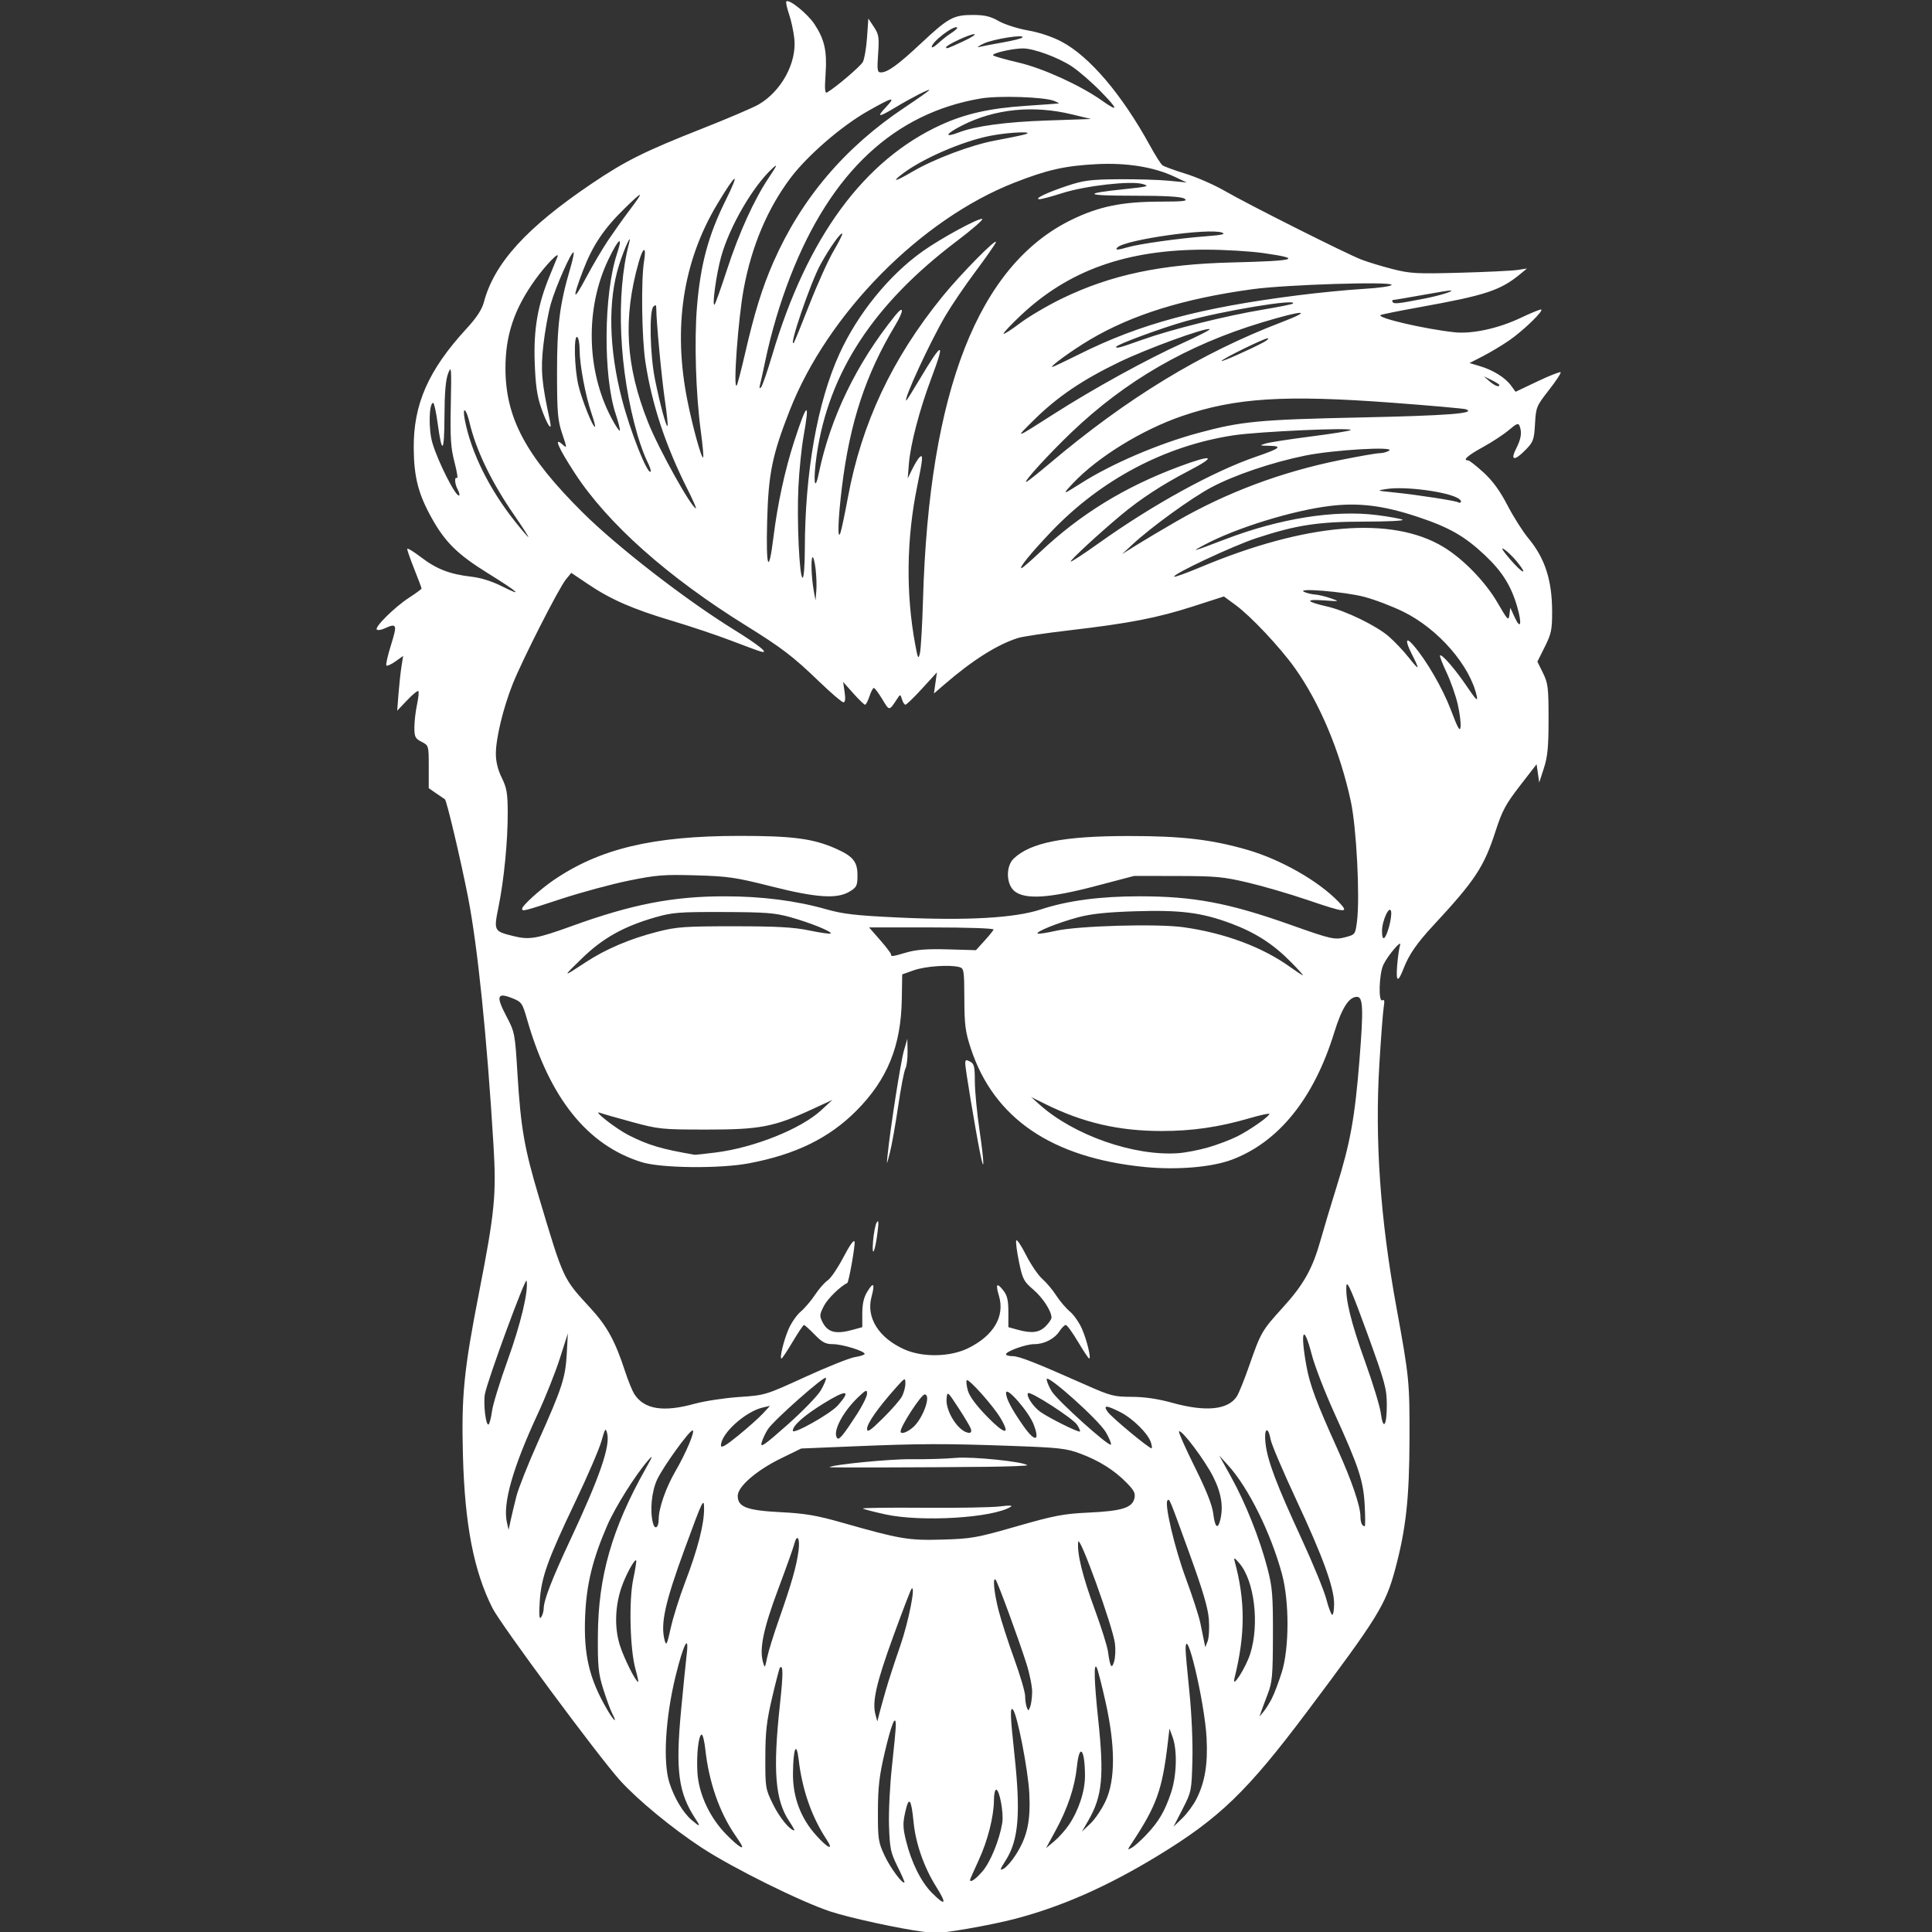 <?xml version="1.0" encoding="UTF-8" standalone="no"?>
<!-- Created with Inkscape (http://www.inkscape.org/) -->

<svg
   xmlns:dc="http://purl.org/dc/elements/1.1/"
   xmlns:cc="http://creativecommons.org/ns#"
   xmlns:rdf="http://www.w3.org/1999/02/22-rdf-syntax-ns#"
   xmlns:svg="http://www.w3.org/2000/svg"
   xmlns="http://www.w3.org/2000/svg"
   xmlns:sodipodi="http://sodipodi.sourceforge.net/DTD/sodipodi-0.dtd"
   xmlns:inkscape="http://www.inkscape.org/namespaces/inkscape"
   width="800"
   height="800"
   viewBox="0 0 211.667 211.667"
   version="1.1"
   id="svg8"
   inkscape:version="0.92.4 (5da689c313, 2019-01-14)"
   sodipodi:docname="logo5.svg">
  <rect x="0" y="0" width="211.667" height="211.667" fill="#333333" stroke="none"/>
  <defs
     id="defs2" />
  <sodipodi:namedview
     id="base"
     pagecolor="#ffffff"
     bordercolor="#666666"
     borderopacity="1.0"
     inkscape:pageopacity="0.0"
     inkscape:pageshadow="2"
     inkscape:zoom="0.7"
     inkscape:cx="835.23268"
     inkscape:cy="487.06998"
     inkscape:document-units="mm"
     inkscape:current-layer="layer1"
     showgrid="false"
     units="px"
     inkscape:window-width="1920"
     inkscape:window-height="1017"
     inkscape:window-x="-8"
     inkscape:window-y="-8"
     inkscape:window-maximized="1" />
  <g
     inkscape:label="Layer 1"
     inkscape:groupmode="layer"
     id="layer1"
     transform="translate(0,-85.333)">
    <path
       style="fill:#000000;stroke-width:0.265"
       d=""
       id="path21"
       inkscape:connector-curvature="0" />
    <path
       style="fill:#ffffff;stroke-width:0.262"
       d="m 101.16,296.973 c -2.545,-0.321 -8.077,-1.524 -10.164,-2.212 -3.254,-1.071 -10.702,-4.762 -14.108,-6.991 -3.219,-2.107 -7.027,-5.241 -8.942,-7.361 -2.381,-2.635 -13.086,-17.094 -13.997,-18.904 -2.05,-4.073 -3.029,-9.148 -3.231,-16.739 -0.174,-6.543 0.098,-9.289 1.763,-17.809 1.731,-8.859 1.914,-10.742 1.58,-16.247 -0.715,-11.784 -1.733,-21.702 -2.777,-27.05 -0.794,-4.069 -2.346,-10.637 -2.541,-10.758 -0.035,-0.022 -0.448,-0.304 -0.917,-0.628 l -0.853,-0.589 v -2.337 c 0,-2.331 -0.002,-2.338 -0.787,-2.744 -0.695,-0.359 -0.787,-0.543 -0.787,-1.568 0,-0.639 0.13,-1.766 0.288,-2.504 0.158,-0.739 0.224,-1.407 0.147,-1.484 -0.078,-0.078 -0.631,0.373 -1.229,1.002 l -1.088,1.143 0.142,-1.837 c 0.078,-1.01 0.225,-2.36 0.326,-2.999 l 0.184,-1.162 -0.843,0.6 c -0.464,0.33 -0.911,0.533 -0.994,0.45 -0.083,-0.083 0.146,-1.099 0.509,-2.259 0.705,-2.252 0.639,-2.418 -0.71,-1.803 -0.368,0.168 -0.75,0.224 -0.849,0.126 -0.268,-0.268 1.955,-2.466 3.527,-3.488 0.758,-0.492 1.378,-0.948 1.378,-1.011 0,-0.064 -0.354,-1.008 -0.787,-2.098 -0.433,-1.09 -0.787,-2.097 -0.787,-2.237 0,-0.14 0.679,0.266 1.509,0.902 1.698,1.303 3.166,1.87 5.53,2.138 1.008,0.114 2.259,0.506 3.324,1.042 2.476,1.246 1.867,0.682 -1.564,-1.447 -3.267,-2.027 -4.631,-3.367 -6.098,-5.99 -1.477,-2.641 -1.96,-4.504 -1.986,-7.66 -0.041,-4.851 1.603,-8.578 5.792,-13.134 1.1,-1.196 1.676,-2.075 1.892,-2.886 1.14,-4.281 4.664,-8.159 11.791,-12.975 3.702,-2.502 5.798,-3.547 12.1,-6.033 2.808,-1.108 5.597,-2.299 6.198,-2.646 2.497,-1.445 4.198,-4.562 3.927,-7.196 -0.082,-0.794 -0.343,-2.011 -0.58,-2.704 -0.238,-0.693 -0.37,-1.322 -0.295,-1.397 0.293,-0.293 2.319,1.342 3.072,2.479 1.115,1.683 1.399,2.962 1.224,5.501 -0.114,1.653 -0.075,2.129 0.166,1.99 0.945,-0.548 3.65,-2.852 3.916,-3.336 0.171,-0.31 0.377,-1.509 0.458,-2.663 l 0.147,-2.099 0.606,0.918 c 0.542,0.821 0.591,1.133 0.464,2.952 -0.125,1.803 -0.09,2.034 0.309,2.033 0.738,-0.002 1.886,-0.837 4.428,-3.219 2.948,-2.763 3.529,-3.079 5.653,-3.075 1.286,0.002 1.912,0.151 2.822,0.671 0.643,0.367 2.082,0.827 3.198,1.022 1.242,0.217 2.672,0.694 3.686,1.231 3.078,1.63 6.606,5.778 9.686,11.39 0.575,1.048 1.189,2.016 1.363,2.151 0.174,0.135 1.321,0.555 2.547,0.933 1.227,0.378 3.175,1.235 4.33,1.904 2.5,1.448 13.117,6.786 14.876,7.48 0.68,0.268 2.216,0.738 3.414,1.045 1.981,0.507 2.652,0.545 7.426,0.415 2.886,-0.078 5.72,-0.215 6.298,-0.303 l 1.05,-0.16 -0.656,0.544 c -2.24,1.858 -3.8,2.376 -11.115,3.694 -2.289,0.412 -4.215,0.804 -4.281,0.869 -0.323,0.323 4.796,1.512 8.069,1.874 1.95,0.216 4.832,-0.405 7.28,-1.568 1.066,-0.506 2.069,-0.921 2.229,-0.921 0.466,0 -1.92,2.323 -3.493,3.4 -0.794,0.544 -2.093,1.321 -2.886,1.727 l -1.443,0.739 1.13,0.335 c 1.455,0.431 2.783,1.258 3.416,2.126 l 0.501,0.688 2.397,-1.139 c 1.318,-0.627 2.459,-1.077 2.536,-1.001 0.076,0.076 -0.499,0.954 -1.279,1.95 -1.369,1.75 -1.421,1.876 -1.524,3.704 -0.098,1.731 -0.183,1.971 -1.003,2.817 -1.244,1.284 -1.747,1.23 -1.061,-0.115 0.545,-1.068 0.649,-1.758 0.372,-2.479 -0.13,-0.339 -0.339,-0.258 -1.168,0.452 -0.556,0.476 -1.842,1.321 -2.859,1.878 -1.671,0.916 -2.263,1.45 -1.608,1.45 0.133,0 0.889,0.592 1.681,1.316 1.013,0.926 1.793,1.996 2.631,3.608 0.655,1.261 1.678,2.875 2.272,3.588 1.827,2.19 2.613,4.606 2.618,8.043 0.003,1.997 -0.089,2.439 -0.806,3.873 l -0.809,1.619 0.612,1.243 c 0.556,1.129 0.612,1.592 0.612,5.048 0,3.056 -0.101,4.115 -0.511,5.379 l -0.511,1.574 -0.145,-1 -0.145,-1 -1.824,2.356 c -1.549,2 -1.95,2.745 -2.658,4.937 -1.282,3.966 -2.236,5.413 -6.857,10.392 -1.762,1.899 -2.649,3.182 -3.216,4.653 -0.631,1.638 -0.867,1.552 -0.722,-0.262 0.075,-0.938 0.216,-1.942 0.314,-2.23 0.261,-0.77 -1.329,1.079 -1.822,2.119 -0.48,1.012 -0.565,4.179 -0.104,3.894 0.21,-0.13 0.253,0.079 0.146,0.706 -0.084,0.49 -0.299,3.291 -0.478,6.226 -0.51,8.357 0.092,17.003 1.86,26.677 1.409,7.714 1.454,8.168 1.438,14.432 -0.018,6.522 -0.383,9.864 -1.562,14.268 -1.049,3.918 -1.898,5.292 -9.671,15.646 -6.554,8.73 -9.595,11.663 -16.366,15.783 -5.507,3.351 -10.479,5.547 -15.604,6.894 -2.68,0.704 -8.14,1.655 -8.941,1.557 -0.176,-0.022 -0.674,-0.084 -1.107,-0.139 z m 1.411,-4.928 c -1.343,-2.142 -2.251,-4.738 -2.482,-7.096 -0.252,-2.58 -0.509,-2.891 -0.908,-1.105 -0.282,1.26 -0.269,1.735 0.089,3.183 0.585,2.37 1.65,4.504 2.845,5.699 1.491,1.491 1.66,1.238 0.457,-0.681 z m -4.245,-2.233 c -0.749,-1.511 -0.844,-1.97 -0.927,-4.454 -0.051,-1.523 0.096,-4.468 0.326,-6.543 0.23,-2.075 0.418,-4.077 0.418,-4.448 0,-1.335 -0.486,-0.145 -1.215,2.973 -0.595,2.544 -0.738,3.779 -0.744,6.429 -0.008,3.055 0.042,3.388 0.728,4.855 0.634,1.355 1.968,3.156 2.181,2.943 0.038,-0.038 -0.306,-0.827 -0.766,-1.754 z m 9.319,0.533 c 0.87,-1.016 1.855,-3.43 2.16,-5.293 0.175,-1.067 -0.295,-3.645 -0.664,-3.645 -0.132,0 -0.243,0.502 -0.245,1.115 -0.007,1.814 -0.681,4.472 -1.683,6.64 -0.515,1.115 -0.937,2.07 -0.937,2.122 0,0.361 0.62,-0.065 1.369,-0.939 z m 3.645,-1.806 c 1.256,-1.977 1.631,-3.679 1.479,-6.72 -0.128,-2.574 -1.324,-8.69 -1.796,-9.19 -0.326,-0.345 -0.293,0.671 0.158,4.841 0.706,6.523 0.471,9.443 -0.935,11.661 -0.671,1.058 -0.701,1.178 -0.229,0.926 0.298,-0.16 0.894,-0.843 1.323,-1.518 z m 14.298,-2.192 c 1.365,-1.442 2.022,-2.558 2.708,-4.604 0.625,-1.864 0.702,-4.663 0.168,-6.109 l -0.339,-0.918 -0.185,1.574 c -0.605,5.151 -1.224,6.87 -3.953,10.995 -0.498,0.753 -0.498,0.758 0.012,0.479 0.283,-0.155 0.999,-0.792 1.59,-1.417 z m -44.399,1.029 c -0.104,-0.18 -0.398,-0.63 -0.653,-0.999 -1.713,-2.48 -2.872,-5.809 -3.259,-9.366 -0.098,-0.902 -0.278,-1.64 -0.399,-1.64 -0.339,0 -0.586,2.161 -0.472,4.132 0.137,2.362 1.348,4.965 3.176,6.823 1.271,1.292 2.037,1.792 1.608,1.05 z m 9.359,-0.525 c -1.626,-2.473 -2.659,-5.432 -3.045,-8.725 -0.247,-2.102 -0.601,-1.25 -0.626,1.506 -0.023,2.578 0.839,4.886 2.529,6.765 1.329,1.478 1.988,1.74 1.142,0.454 z m 26.544,-1.565 c 1.083,-1.59 1.781,-3.709 1.777,-5.399 -0.007,-2.956 -0.612,-3.645 -0.883,-1.005 -0.226,2.21 -1.012,4.572 -2.32,6.973 l -1.065,1.956 0.889,-0.74 c 0.489,-0.407 1.21,-1.21 1.602,-1.785 z m -30.641,-0.444 c -1.528,-2.309 -1.784,-5.54 -1.009,-12.703 0.371,-3.424 0.371,-4.479 -5.15e-4,-4.094 -0.058,0.06 -0.438,1.526 -0.845,3.258 -0.608,2.589 -0.741,3.756 -0.747,6.564 -0.008,3.34 0.011,3.455 0.857,5.173 0.709,1.441 1.848,2.826 2.324,2.826 0.055,0 -0.205,-0.461 -0.578,-1.024 z m 34.691,-2.22 c 1.063,-2.312 1.059,-5.986 -0.012,-10.795 -0.418,-1.876 -0.857,-3.588 -0.976,-3.805 -0.338,-0.615 -0.278,1.534 0.159,5.642 0.665,6.259 0.455,8.455 -1.06,11.09 l -0.715,1.243 0.932,-0.882 c 0.512,-0.485 1.265,-1.607 1.672,-2.493 z m -44.933,1.998 c -1.891,-2.866 -2.216,-5.302 -1.589,-11.923 0.25,-2.643 0.524,-5.366 0.608,-6.052 0.301,-2.461 -0.355,-1.191 -1.221,2.362 -1.113,4.567 -1.388,9.399 -0.665,11.65 0.542,1.685 1.504,3.289 2.455,4.093 0.91,0.769 0.989,0.745 0.412,-0.13 z m 54.857,-2.165 c 0.946,-1.857 1.277,-3.844 1.124,-6.732 -0.208,-3.93 -2.297,-12.723 -2.297,-9.67 0,0.359 0.188,2.455 0.417,4.658 0.24,2.306 0.38,5.464 0.328,7.448 -0.088,3.39 -0.105,3.474 -1.078,5.37 l -0.989,1.926 0.946,-0.909 c 0.521,-0.5 1.217,-1.44 1.548,-2.09 z m -63.985,-9.381 c -0.205,-0.397 -0.65,-1.607 -0.989,-2.69 -0.539,-1.722 -0.613,-2.46 -0.589,-5.904 0.044,-6.451 1.549,-11.697 5.231,-18.237 0.797,-1.415 0.843,-1.571 0.274,-0.918 -1.392,1.597 -3.617,5.139 -4.48,7.133 -1.608,3.712 -2.277,6.454 -2.421,9.924 -0.177,4.262 0.447,6.894 2.441,10.299 0.724,1.236 1.121,1.528 0.534,0.394 z m 30.003,-2.69 c 0.271,-0.938 0.965,-3.064 1.542,-4.723 0.91,-2.617 1.728,-6.731 1.246,-6.271 -0.091,0.087 -0.998,2.448 -2.017,5.248 -1.855,5.101 -2.321,7.153 -1.94,8.544 l 0.204,0.745 0.236,-0.918 c 0.13,-0.505 0.457,-1.686 0.728,-2.624 z m 42.25,1.046 c 0.263,-0.507 0.755,-1.806 1.095,-2.886 0.827,-2.636 0.838,-7.752 0.022,-10.764 -1.22,-4.503 -3.673,-9.457 -5.895,-11.903 l -0.979,-1.078 1.309,2.362 c 1.568,2.828 3.125,6.741 3.968,9.971 0.545,2.088 0.615,2.938 0.606,7.347 -0.01,4.422 -0.073,5.149 -0.563,6.429 -0.304,0.794 -0.634,1.679 -0.732,1.968 l -0.18,0.525 0.436,-0.525 c 0.24,-0.289 0.651,-0.94 0.913,-1.446 z m -26.253,-0.705 c 0.01,-0.606 -0.275,-2.023 -0.633,-3.149 -0.881,-2.769 -3.157,-8.96 -3.373,-9.176 -0.34,-0.34 -0.167,1.432 0.33,3.375 0.277,1.084 1.045,3.463 1.706,5.286 0.661,1.823 1.201,3.661 1.201,4.084 0,0.423 0.08,0.978 0.177,1.231 0.164,0.428 0.191,0.425 0.375,-0.044 0.109,-0.278 0.206,-1.001 0.217,-1.607 z m -43.454,-2.506 c -0.61,-2.153 -0.745,-7.548 -0.248,-9.888 0.228,-1.073 0.371,-1.994 0.317,-2.047 -0.175,-0.175 -1.143,1.606 -1.604,2.948 -0.716,2.086 -0.783,4.452 -0.181,6.354 0.455,1.437 1.744,4.011 2.008,4.011 0.053,0 -0.079,-0.62 -0.294,-1.378 z m 67.356,-1.733 c 1.014,-3.25 0.445,-7.963 -1.194,-9.878 -0.544,-0.636 -0.645,-0.681 -0.524,-0.237 1.181,4.356 1.176,8.021 -0.019,12.832 -0.322,1.296 1.254,-1.169 1.737,-2.717 z M 85.334,262.776 c 1.388,-3.953 1.933,-5.863 2.151,-7.544 0.186,-1.431 -0.167,-1.934 -0.481,-0.685 -0.096,0.381 -0.887,2.595 -1.758,4.92 -1.597,4.263 -2.064,6.498 -1.659,7.944 0.202,0.722 0.216,0.709 0.448,-0.436 0.131,-0.649 0.716,-2.539 1.299,-4.199 z m 36.819,2.624 c -0.23,-1.857 -3.917,-12.058 -4.025,-11.138 -0.147,1.251 0.46,3.726 1.821,7.427 0.709,1.928 1.357,3.994 1.44,4.592 0.239,1.713 0.403,1.979 0.673,1.087 0.131,-0.433 0.172,-1.319 0.091,-1.968 z m -47.102,-6.691 c 1.395,-3.654 2.103,-6.406 2.087,-8.111 -0.011,-1.251 -0.146,-0.97 -2.128,4.437 -2.16,5.892 -2.669,8.223 -2.19,10.016 0.173,0.646 0.259,0.469 0.664,-1.357 0.256,-1.155 0.961,-3.398 1.567,-4.986 z m 57.393,4.067 c -0.09,-1.263 -0.652,-3.169 -2.168,-7.347 -2.2,-6.063 -2.146,-5.934 -2.369,-5.711 -0.359,0.359 0.783,5.217 1.999,8.5 0.729,1.968 1.448,4.183 1.599,4.922 0.151,0.738 0.335,1.638 0.409,1.999 l 0.135,0.656 0.258,-0.656 c 0.142,-0.361 0.203,-1.424 0.137,-2.362 z m -72.879,-1.205 c 0.007,-0.919 0.912,-3.261 2.896,-7.491 3.246,-6.922 4.423,-10.329 4.054,-11.732 -0.163,-0.62 -0.231,-0.525 -0.625,0.879 -0.243,0.866 -1.514,3.818 -2.825,6.56 -3.087,6.459 -3.773,8.381 -3.933,11.021 -0.093,1.524 -0.051,1.991 0.151,1.706 0.153,-0.216 0.28,-0.641 0.283,-0.943 z m 86.598,-0.527 c 0,-1.776 -1.23,-5.155 -4.166,-11.441 -1.436,-3.074 -2.693,-6.032 -2.794,-6.573 -0.293,-1.575 -0.747,-1.2 -0.553,0.457 0.224,1.909 1.202,4.492 3.939,10.414 1.246,2.696 2.47,5.678 2.718,6.626 0.249,0.948 0.543,1.724 0.654,1.724 0.111,0 0.201,-0.543 0.201,-1.208 z m -34.769,-8.491 c 4.125,-1.183 5.122,-1.374 7.872,-1.503 3.618,-0.17 4.756,-0.518 5.01,-1.528 0.144,-0.572 -0.004,-0.877 -0.843,-1.737 -1.345,-1.379 -3.013,-2.428 -5.092,-3.202 -1.517,-0.565 -2.317,-0.654 -7.472,-0.838 -7.411,-0.265 -9.977,-0.259 -17.188,0.04 l -5.904,0.244 -2.23,1.091 c -2.677,1.31 -4.723,3.084 -4.723,4.095 0,1.223 0.992,1.6 4.711,1.79 2.668,0.136 3.939,0.352 6.704,1.139 6.405,1.823 7.285,1.971 11.021,1.863 3.171,-0.092 3.744,-0.194 8.135,-1.454 z m -14.394,-1.307 c -1.278,-0.279 -2.384,-0.568 -2.459,-0.642 -0.075,-0.075 2.919,-0.112 6.653,-0.082 3.734,0.029 7.497,-0.038 8.363,-0.15 0.998,-0.129 1.43,-0.114 1.181,0.041 -1.964,1.223 -9.778,1.697 -13.738,0.834 z m -6.122,-5.169 c 0.295,-0.281 6.649,-0.906 8.912,-0.876 1.619,0.021 3.83,-0.043 4.912,-0.144 1.786,-0.166 7.446,0.412 7.835,0.801 0.069,0.069 -1.932,0.148 -4.445,0.176 -6.342,0.071 -17.272,0.098 -17.214,0.043 z m -34.302,3.186 c 0.221,-0.866 1.282,-3.541 2.359,-5.945 2.646,-5.908 3.018,-7.046 3.158,-9.668 l 0.119,-2.23 -0.881,2.755 c -0.484,1.515 -1.566,4.231 -2.404,6.035 -2.752,5.924 -3.869,9.862 -3.387,11.934 l 0.184,0.793 0.226,-1.05 c 0.124,-0.577 0.406,-1.758 0.627,-2.624 z m 15.588,2.525 c 0,-1.218 0.792,-3.485 1.853,-5.305 1.146,-1.966 2.182,-4.436 1.86,-4.436 -0.356,0 -3.219,3.969 -3.88,5.379 -0.611,1.302 -0.815,3.447 -0.456,4.786 0.208,0.776 0.623,0.493 0.623,-0.424 z m 61.5,0.165 c 0.397,-1.483 0.16,-3.024 -0.743,-4.819 -0.924,-1.837 -3.486,-5.24 -3.748,-4.978 -0.079,0.079 0.694,1.829 1.719,3.888 1.277,2.568 1.915,4.177 2.031,5.122 0.178,1.454 0.478,1.772 0.742,0.787 z m 15.851,-1.706 c -0.145,-2.696 -0.63,-4.17 -3.337,-10.128 -1.039,-2.287 -2.145,-5.151 -2.459,-6.363 -0.903,-3.492 -1.298,-2.689 -0.594,1.207 0.38,2.1 1.088,3.998 3.399,9.112 1.572,3.478 2.525,6.272 2.525,7.403 0,0.662 0.178,1.066 0.469,1.066 0.066,0 0.064,-1.033 -0.004,-2.296 z m -65.936,-10.046 0.787,-0.849 -0.787,0.182 c -1.921,0.444 -4.588,2.858 -4.591,4.155 -7.84e-4,0.34 0.501,0.053 1.901,-1.089 1.046,-0.852 2.257,-1.932 2.69,-2.399 z m 6.348,-2.545 c 0.359,-0.612 0.612,-1.227 0.564,-1.367 -0.111,-0.319 -5.706,4.626 -6.356,5.618 -0.264,0.402 -0.575,1.065 -0.692,1.473 -0.178,0.621 0.28,0.306 2.81,-1.935 1.662,-1.472 3.316,-3.177 3.675,-3.789 z m 36.159,5.694 c -0.301,-0.947 -1.981,-2.614 -3.317,-3.291 -1.571,-0.796 -1.948,-0.81 -1.417,-0.051 0.437,0.623 4.676,4.134 4.827,3.997 0.049,-0.045 0.008,-0.339 -0.092,-0.655 z m -4.937,-1.116 c -0.788,-1.345 -6.475,-6.436 -6.475,-5.796 0,0.237 0.247,0.831 0.549,1.32 0.649,1.05 6.364,6.188 6.493,5.837 0.049,-0.133 -0.207,-0.745 -0.567,-1.36 z M 93.909,240.234 c 0.596,-0.924 1.084,-1.922 1.084,-2.216 0,-0.471 -0.114,-0.427 -0.953,0.369 -1.763,1.674 -2.9,3.918 -2.293,4.525 0.2,0.2 0.721,-0.445 2.161,-2.678 z m 19.337,1.159 c -0.53,-1.388 -3.007,-4.229 -3.023,-3.467 -0.013,0.617 0.605,1.796 1.918,3.661 1.251,1.777 1.82,1.677 1.105,-0.194 z m -21.445,-2.092 c 1.489,-1.696 0.977,-1.772 -1.533,-0.229 -2.169,1.334 -3.409,2.43 -3.409,3.012 0,0.464 4.136,-1.866 4.942,-2.783 z m 7.017,-0.981 c 0.206,-0.39 0.374,-1.026 0.374,-1.415 0,-0.68 -0.041,-0.659 -1.115,0.552 -1.912,2.156 -3.083,3.832 -3.083,4.411 0,0.451 0.326,0.236 1.725,-1.142 0.949,-0.934 1.894,-2.017 2.099,-2.407 z m 1.267,3.333 c 1.087,-1.008 1.959,-3.543 1.218,-3.543 -0.38,0 -2.637,3.47 -2.637,4.054 0,0.363 0.777,0.083 1.418,-0.512 z m 6.272,0.197 c -0.091,-0.253 -0.707,-1.286 -1.368,-2.296 -1.186,-1.811 -1.204,-1.825 -1.284,-1.003 -0.141,1.442 1.394,3.759 2.492,3.759 0.2,0 0.262,-0.179 0.161,-0.459 z m 3.238,-1.184 c -0.8,-1.339 -3.463,-4.32 -3.677,-4.115 -0.084,0.08 -0.031,0.584 0.117,1.12 0.177,0.641 0.902,1.623 2.12,2.872 1.964,2.013 2.601,2.067 1.44,0.123 z m 8.402,0.754 c -0.457,-0.698 -5.116,-3.702 -5.361,-3.457 -0.257,0.257 0.541,1.48 1.333,2.044 0.956,0.681 4.209,2.298 4.347,2.16 0.057,-0.057 -0.087,-0.393 -0.319,-0.747 z M 53.902,239.941 c 0.097,-0.731 0.868,-3.243 1.714,-5.582 1.436,-3.973 2.296,-7.58 2.078,-8.715 -0.096,-0.496 -4.26,10.822 -4.566,12.41 -0.196,1.016 0.1,3.523 0.395,3.341 0.112,-0.069 0.282,-0.723 0.379,-1.454 z m 98.033,-0.672 c 0,-1.796 -0.18,-2.453 -2.165,-7.922 -1.575,-4.339 -2.188,-5.758 -2.251,-5.208 -0.161,1.409 0.492,4.094 2.035,8.368 0.846,2.342 1.62,4.878 1.722,5.636 0.263,1.963 0.66,1.437 0.66,-0.874 z m -75.835,-0.14 c 1.082,-0.3 3.267,-0.633 4.855,-0.741 2.879,-0.195 2.897,-0.2 7.264,-2.199 2.408,-1.102 4.858,-2.081 5.445,-2.175 0.587,-0.094 1.068,-0.25 1.068,-0.348 0,-0.314 -2.462,-1.071 -3.477,-1.069 -0.805,9.9e-4 -1.17,-0.19 -2.003,-1.048 -0.56,-0.577 -1.086,-1.05 -1.169,-1.05 -0.083,0 -0.641,0.827 -1.241,1.837 -0.6,1.01 -1.15,1.837 -1.222,1.837 -0.239,0 0.229,-1.952 0.773,-3.221 0.295,-0.689 0.894,-1.553 1.331,-1.921 0.437,-0.368 1.146,-1.2 1.576,-1.849 0.43,-0.649 1.051,-1.357 1.381,-1.573 0.329,-0.216 1.105,-1.359 1.724,-2.541 0.706,-1.347 1.161,-1.977 1.221,-1.689 0.082,0.398 -0.634,4.443 -0.8,4.519 -0.758,0.35 -2.159,1.726 -2.563,2.517 -0.482,0.946 -0.494,1.101 -0.138,1.79 0.581,1.124 1.455,1.333 3.361,0.804 l 0.984,-0.273 9.9e-4,-1.497 c 7.8e-4,-1.045 0.163,-1.762 0.539,-2.379 0.697,-1.143 0.87,-0.934 0.469,0.564 -0.604,2.257 0.783,4.478 3.583,5.738 2.004,0.902 5.016,0.852 6.996,-0.117 2.806,-1.372 4.058,-3.499 3.385,-5.747 -0.392,-1.309 -0.238,-1.496 0.479,-0.584 0.432,0.549 0.555,1.073 0.555,2.363 v 1.658 l 0.984,0.273 c 1.562,0.434 2.392,0.335 3.095,-0.368 0.354,-0.354 0.644,-0.779 0.644,-0.944 0,-0.722 -0.944,-2.179 -1.995,-3.078 -1.043,-0.892 -1.175,-1.149 -1.561,-3.014 -0.232,-1.121 -0.371,-2.184 -0.31,-2.362 0.061,-0.178 0.544,0.534 1.074,1.581 0.53,1.047 1.333,2.228 1.785,2.624 0.452,0.396 1.138,1.212 1.523,1.813 0.386,0.601 1.061,1.395 1.501,1.765 0.44,0.37 1.041,1.236 1.336,1.925 0.544,1.268 1.012,3.221 0.773,3.221 -0.072,0 -0.622,-0.827 -1.222,-1.837 -0.6,-1.01 -1.201,-1.837 -1.336,-1.837 -0.135,0 -0.442,0.301 -0.683,0.669 -0.561,0.856 -1.673,1.43 -2.772,1.43 -0.917,0 -3.096,0.785 -3.098,1.115 -5.3e-4,0.108 0.324,0.199 0.721,0.201 0.73,0.004 2.466,0.685 7.938,3.113 2.803,1.244 3.167,1.339 5.117,1.344 1.415,0.004 2.869,0.218 4.459,0.658 3.656,1.011 6.09,0.769 7.053,-0.703 0.22,-0.337 0.831,-1.851 1.358,-3.364 1.266,-3.64 1.39,-3.855 3.656,-6.347 2.318,-2.549 3.278,-4.26 4.17,-7.433 0.365,-1.299 1.145,-3.897 1.732,-5.773 1.515,-4.835 2.018,-7.621 2.523,-13.945 0.449,-5.628 0.398,-6.916 -0.275,-6.916 -0.885,0 -1.663,1.224 -2.499,3.936 -2.221,7.197 -6.088,11.989 -11.226,13.912 -2.199,0.823 -6.038,1.141 -9.547,0.792 -10.186,-1.014 -16.516,-5.335 -19.038,-12.998 -0.595,-1.809 -0.693,-2.56 -0.704,-5.429 -0.012,-3.121 -0.046,-3.339 -0.546,-3.473 -1.058,-0.284 -3.709,-0.101 -4.973,0.344 l -1.29,0.454 -0.045,2.74 c -0.083,5.112 -1.586,8.794 -4.978,12.201 -2.982,2.995 -6.637,4.785 -11.749,5.755 -3.213,0.61 -9.652,0.541 -11.781,-0.125 -5.953,-1.864 -10.062,-6.99 -12.55,-15.654 -0.512,-1.784 -0.591,-1.896 -1.624,-2.31 -1.653,-0.661 -1.798,-0.236 -0.661,1.934 0.948,1.81 0.964,1.89 1.238,6.372 0.362,5.91 0.752,8.148 2.352,13.498 2.716,9.08 2.611,8.854 5.629,12.136 1.845,2.006 2.712,3.591 3.821,6.982 0.33,1.01 0.784,2.119 1.008,2.464 1.083,1.667 3.168,1.999 6.597,1.049 z m 19.547,-17.768 c 0.071,-0.913 0.253,-1.858 0.405,-2.099 0.202,-0.322 0.23,-0.069 0.106,0.953 -0.27,2.232 -0.665,3.116 -0.511,1.146 z m 1.597,-9.492 c 0.29,-2.876 1.437,-10.221 1.783,-11.415 l 0.38,-1.312 0.024,1.395 c 0.013,0.767 -0.094,1.615 -0.238,1.883 -0.144,0.269 -0.501,2.121 -0.793,4.116 -0.292,1.995 -0.699,4.277 -0.903,5.07 -0.37,1.438 -0.371,1.439 -0.253,0.262 z m 10.114,-0.307 c -0.534,-2.702 -1.606,-9.167 -1.606,-9.685 0,-0.442 0.082,-0.479 0.525,-0.242 0.45,0.241 0.525,0.55 0.526,2.174 7.8e-4,1.041 0.235,3.48 0.52,5.419 0.524,3.562 0.545,4.91 0.036,2.334 z m -28.935,0.034 c 4.211,-0.528 9.352,-2.592 11.564,-4.642 l 1.201,-1.113 -2.287,1.055 c -4.125,1.902 -5.657,2.194 -11.489,2.191 -4.903,-0.003 -5.243,-0.037 -8.135,-0.821 -1.66,-0.45 -3.254,-0.906 -3.542,-1.014 -0.919,-0.343 1.751,1.746 3.114,2.437 2.203,1.116 3.591,1.529 7.258,2.158 0.076,0.013 1.118,-0.099 2.317,-0.249 z m 53.956,-0.559 c 1.007,-0.292 2.424,-0.828 3.149,-1.191 1.386,-0.694 3.527,-2.189 3.541,-2.473 0.004,-0.091 -0.966,0.118 -2.157,0.466 -3.35,0.979 -6.28,1.406 -9.649,1.406 -4.683,0 -8.608,-0.908 -12.721,-2.944 l -1.574,-0.779 0.918,0.824 c 3.754,3.366 10.362,5.679 15.22,5.326 0.794,-0.058 2.267,-0.343 3.273,-0.635 z M 64.139,190.773 c 2.222,-1.464 4.89,-2.597 7.945,-3.373 2.063,-0.524 2.958,-0.587 8.346,-0.585 4.717,9.9e-4 6.517,0.102 8.242,0.46 1.213,0.252 2.263,0.401 2.333,0.331 0.196,-0.196 -2.222,-1.175 -4.408,-1.786 -1.691,-0.472 -2.724,-0.552 -7.347,-0.567 -4.863,-0.016 -5.581,0.041 -7.479,0.587 -3.421,0.984 -5.711,2.263 -7.966,4.446 -2.234,2.163 -2.225,2.175 0.334,0.488 z m 77.292,-0.042 c -1.937,-1.968 -3.882,-3.221 -6.551,-4.219 -3.228,-1.207 -5.543,-1.501 -10.552,-1.34 -3.106,0.1 -4.812,0.282 -6.242,0.667 -2.157,0.58 -4.61,1.564 -4.406,1.768 0.071,0.071 0.944,-0.058 1.94,-0.285 2.463,-0.563 11.155,-0.812 14.056,-0.402 4.502,0.636 8.603,2.163 11.633,4.33 0.721,0.516 1.367,0.938 1.434,0.938 0.068,0 -0.522,-0.656 -1.311,-1.458 z m -42.069,-1.058 c 1.045,-0.304 2.256,-0.392 4.496,-0.328 l 3.066,0.088 0.923,-1.016 c 0.508,-0.559 0.963,-1.12 1.011,-1.246 0.049,-0.129 -2.939,-0.231 -6.777,-0.231 h -6.865 l 1.201,1.373 c 0.661,0.755 1.201,1.464 1.201,1.574 0,0.275 0.106,0.262 1.743,-0.215 z m -36.66,-2.904 c 6.547,-2.366 11.042,-3.238 16.68,-3.237 4.105,5.3e-4 7.82,0.475 11.152,1.423 1.83,0.521 3.243,0.682 7.872,0.899 7.534,0.353 12.757,0.059 15.605,-0.879 2.943,-0.969 6.486,-1.443 10.814,-1.444 5.954,-0.002 9.796,0.722 16.58,3.129 4.509,1.599 4.82,1.668 6.063,1.333 0.999,-0.269 1.026,-0.307 1.206,-1.75 0.33,-2.638 -0.059,-10.208 -0.672,-13.079 -1.165,-5.458 -3.417,-10.827 -6.146,-14.651 -1.62,-2.27 -4.81,-5.663 -6.473,-6.883 l -1.294,-0.95 -3.378,1.088 c -3.918,1.261 -7,1.858 -13.552,2.622 -2.593,0.302 -5.128,0.681 -5.633,0.842 -2.283,0.725 -4.97,2.423 -8.079,5.106 l -1.125,0.971 0.164,-1.157 0.164,-1.157 -1.62,1.771 c -0.891,0.974 -1.714,1.771 -1.829,1.771 -0.115,0 -0.287,-0.266 -0.383,-0.59 -0.164,-0.559 -0.191,-0.564 -0.49,-0.108 -0.932,1.421 -0.868,1.417 -1.664,0.1 -0.411,-0.681 -0.828,-1.237 -0.926,-1.237 -0.098,0 -0.315,0.413 -0.481,0.918 -0.167,0.505 -0.383,0.919 -0.48,0.921 -0.097,9.9e-4 -0.678,-0.56 -1.29,-1.246 l -1.114,-1.249 0.163,1.115 c 0.11,0.751 0.066,1.115 -0.134,1.115 -0.163,0 -1.359,-1.024 -2.658,-2.275 -2.84,-2.737 -4.102,-3.702 -7.979,-6.108 -8.622,-5.35 -15.198,-11.203 -18.796,-16.732 -1.828,-2.808 -2.354,-4.048 -1.321,-3.113 0.481,0.436 0.479,0.381 -0.055,-1.206 -0.492,-1.461 -0.56,-2.264 -0.566,-6.648 -0.007,-5.167 0.293,-7.548 1.433,-11.402 0.276,-0.931 0.449,-1.746 0.385,-1.81 -0.206,-0.206 -1.952,3.726 -2.492,5.612 -0.288,1.005 -0.66,3.067 -0.828,4.583 -0.302,2.732 -0.186,4.056 0.726,8.266 0.29,1.338 -0.324,0.421 -0.966,-1.443 -0.446,-1.293 -0.616,-2.499 -0.704,-4.986 -0.129,-3.636 0.338,-6.311 1.656,-9.496 0.377,-0.911 0.754,-1.834 0.838,-2.05 0.276,-0.713 -1.279,0.888 -2.452,2.525 -2.284,3.187 -3.246,6.054 -3.246,9.677 0,5.443 2.234,9.621 8.448,15.798 3.764,3.742 11.21,9.517 16.494,12.792 2.871,1.78 4.064,2.752 2.999,2.444 -0.289,-0.084 -1.765,-0.627 -3.28,-1.208 -1.515,-0.581 -4.408,-1.55 -6.429,-2.154 -4.304,-1.287 -6.677,-2.324 -9.195,-4.019 l -1.827,-1.23 -0.592,0.728 c -0.784,0.965 -4.787,8.837 -5.829,11.463 -1.043,2.63 -1.841,5.94 -1.841,7.633 2.68e-4,0.862 0.222,1.762 0.646,2.624 0.547,1.111 0.647,1.696 0.654,3.825 0.01,3.106 -0.403,7.332 -1.009,10.326 -0.533,2.631 -0.516,2.663 1.617,3.193 1.769,0.439 2.531,0.308 6.469,-1.115 z m -5.494,-1.895 c 0,-0.316 1.982,-2.112 3.411,-3.091 5.059,-3.467 10.878,-4.86 20.336,-4.871 5.847,-0.006 8.123,0.291 10.596,1.385 1.906,0.843 2.393,1.438 2.393,2.919 0,1.151 -0.08,1.319 -0.853,1.79 -1.38,0.842 -3.625,0.693 -8.613,-0.568 -3.872,-0.98 -4.71,-1.102 -8.246,-1.204 -3.499,-0.101 -4.315,-0.037 -7.347,0.58 -1.876,0.382 -5.191,1.278 -7.367,1.991 -4.268,1.4 -4.31,1.41 -4.31,1.068 z m 85.947,-0.971 c -1.871,-0.638 -4.764,-1.482 -6.429,-1.875 -2.697,-0.637 -3.541,-0.715 -7.75,-0.722 l -4.723,-0.008 -4.242,1.115 c -5.033,1.323 -7.671,1.494 -8.843,0.571 -0.943,-0.742 -0.997,-2.751 -0.098,-3.596 1.864,-1.751 5.443,-2.454 12.527,-2.462 5.838,-0.006 9.131,0.375 13.065,1.514 3.681,1.066 7.822,3.43 10.013,5.718 1.198,1.251 0.819,1.223 -3.519,-0.256 z m 9.033,2.944 c 0.178,-0.636 0.277,-1.377 0.22,-1.647 -0.166,-0.784 -0.996,0.995 -0.996,2.136 0,1.216 0.363,0.988 0.777,-0.489 z m 7.511,-24.389 c -0.22,-0.948 -0.77,-2.507 -1.222,-3.464 -0.452,-0.957 -0.772,-1.789 -0.711,-1.85 0.194,-0.194 1.684,1.528 2.964,3.424 0.957,1.419 1.2,1.658 1.068,1.05 -0.734,-3.363 -4.202,-7.361 -8.024,-9.251 -1.227,-0.607 -3.175,-1.349 -4.33,-1.649 -2.167,-0.564 -7.55,-1.004 -6.56,-0.537 0.289,0.136 0.82,0.265 1.181,0.287 0.361,0.021 1.128,0.203 1.706,0.404 1.048,0.365 1.047,0.365 -0.787,0.234 -2.068,-0.147 -1.893,0.151 0.394,0.669 2.028,0.46 5.431,2.112 6.788,3.296 0.63,0.55 1.605,1.58 2.165,2.289 1.195,1.511 1.261,1.44 0.345,-0.368 -0.75,-1.481 -0.677,-1.944 0.157,-0.986 1.429,1.642 3.223,4.729 4.119,7.092 0.794,2.094 1.005,2.458 1.069,1.847 0.044,-0.419 -0.1,-1.537 -0.32,-2.486 z m -58.574,-11.467 c 0.667,-22.848 6.073,-36.639 16.305,-41.596 2.986,-1.447 5.499,-1.961 9.632,-1.971 2.652,-0.007 3.132,-0.065 2.701,-0.328 -0.365,-0.222 -2.061,-0.32 -5.561,-0.32 -5.386,0 -5.712,-0.233 -1.006,-0.72 2.588,-0.268 2.799,-0.327 2.002,-0.56 -1.299,-0.38 -6.272,0.181 -8.818,0.996 -1.155,0.369 -2.276,0.669 -2.493,0.666 -0.676,-0.01 0.806,-0.728 3.018,-1.461 1.825,-0.605 2.562,-0.7 5.642,-0.726 1.948,-0.017 4.428,0.057 5.511,0.163 l 1.968,0.193 -1.365,-0.642 c -2.273,-1.069 -5.281,-1.546 -8.601,-1.364 -3.437,0.188 -5.318,0.614 -8.902,2.015 -10.282,4.02 -20.475,14.346 -24.636,24.957 -1.925,4.908 -2.337,6.937 -2.474,12.171 -0.136,5.177 0.171,5.932 0.693,1.706 0.447,-3.621 1.256,-7.354 2.275,-10.496 1.413,-4.356 1.734,-4.521 1.019,-0.525 -0.219,1.227 -0.472,3.706 -0.561,5.511 -0.184,3.719 0.106,9.971 0.462,9.971 0.13,0 0.238,-1.387 0.24,-3.083 0.011,-8.444 1.371,-16.138 3.79,-21.447 1.999,-4.387 5.439,-8.627 9.115,-11.234 2.053,-1.456 6.142,-3.676 6.532,-3.546 0.16,0.053 -1.109,1.156 -2.819,2.45 -9.089,6.88 -13.995,14.372 -15.313,23.384 -0.407,2.78 -0.247,4.292 0.218,2.061 1.283,-6.157 4.143,-12.066 8.381,-17.319 0.979,-1.213 0.971,-0.533 -0.012,1.1 -3.214,5.338 -4.953,10.611 -5.821,17.654 -0.444,3.599 -0.519,6.137 -0.149,4.994 0.117,-0.361 0.475,-2.073 0.796,-3.805 1.511,-8.153 4.851,-15.248 10.376,-22.042 2.016,-2.479 6.064,-6.579 5.829,-5.904 -0.075,0.216 -1.08,1.655 -2.232,3.197 -1.152,1.542 -2.638,3.73 -3.301,4.862 -1.697,2.894 -4.634,9.26 -4.272,9.26 0.041,0 0.69,-1.033 1.442,-2.296 2.538,-4.262 2.868,-4.307 1.311,-0.176 -1.297,3.441 -2.303,7.275 -2.473,9.426 l -0.124,1.574 0.49,-0.999 c 0.27,-0.55 0.625,-1.134 0.79,-1.299 0.431,-0.431 0.392,0.088 -0.233,3.122 -1.19,5.781 -1.267,11.799 -0.221,17.413 0.286,1.535 0.337,1.627 0.509,0.918 0.105,-0.433 0.258,-3.09 0.341,-5.904 z m 65.11,0.858 c -0.674,-2.334 -1.643,-3.887 -3.55,-5.686 -2.208,-2.083 -3.905,-3.052 -7.352,-4.199 -3.73,-1.241 -6.431,-1.581 -9.574,-1.206 -4.109,0.491 -10.309,2.402 -13.765,4.244 -1.631,0.869 -1.448,0.821 2.249,-0.59 5.982,-2.283 11.952,-3.236 16.601,-2.648 1.354,0.171 2.624,0.401 2.821,0.512 0.198,0.111 -1.675,0.203 -4.162,0.205 -5.088,0.005 -7.447,0.364 -11.842,1.804 -2.553,0.836 -9.264,3.985 -9.018,4.23 0.064,0.064 1.358,-0.403 2.875,-1.039 11.565,-4.845 20.952,-5.632 26.6,-2.231 2.191,1.32 4.617,3.819 5.968,6.151 1.104,1.904 1.195,1.995 1.284,1.281 l 0.096,-0.768 0.48,1.05 c 0.651,1.424 0.824,0.752 0.287,-1.11 z M 89.351,147.623 c -0.096,-0.77 -0.247,-1.327 -0.336,-1.238 -0.195,0.195 -0.117,2.235 0.142,3.687 l 0.187,1.05 0.09,-1.05 c 0.05,-0.577 0.012,-1.68 -0.083,-2.449 z m 76.859,-0.739 c -0.425,-0.525 -1.065,-1.145 -1.421,-1.376 -0.41,-0.267 -0.174,0.132 0.644,1.084 1.392,1.622 2.055,1.871 0.777,0.292 z m -52.243,-1.083 c 4.403,-4.146 9.227,-7.112 15.194,-9.341 3.727,-1.392 4.245,-1.19 1.118,0.435 -2.941,1.529 -5.316,3.079 -7.469,4.877 -2.349,1.96 -5.51,4.875 -5.51,5.08 -8e-5,0.105 1.387,-0.8 3.083,-2.01 5.911,-4.22 12.558,-7.874 17.253,-9.483 2.612,-0.895 2.926,-1.155 1.43,-1.184 -1.108,-0.021 -1.127,-0.035 -0.383,-0.257 0.431,-0.129 2.667,-0.475 4.968,-0.769 2.301,-0.294 4.251,-0.608 4.333,-0.698 0.28,-0.306 -10.079,0.157 -12.84,0.574 -7.498,1.133 -14.563,4.871 -19.995,10.58 -2.205,2.317 -3.553,3.974 -3.232,3.974 0.09,0 1.013,-0.8 2.052,-1.779 z m 14.949,-3.365 c 5.466,-3.145 11.413,-5.378 17.772,-6.672 2.093,-0.426 4.1,-0.777 4.461,-0.781 0.361,-0.003 0.833,-0.132 1.05,-0.285 0.675,-0.479 -6.136,-0.075 -9.184,0.544 -3.653,0.742 -7.77,2.136 -10.313,3.491 -2.164,1.153 -6.565,4.337 -8.58,6.207 l -1.181,1.096 1.574,-0.986 c 0.866,-0.542 2.846,-1.718 4.401,-2.613 z m -72.597,-0.695 C 53.842,138.155 52.156,134.661 51.444,131.638 c -0.387,-1.641 -0.825,-1.865 -0.511,-0.262 0.696,3.561 2.675,7.553 5.514,11.12 0.732,0.92 1.379,1.672 1.439,1.672 0.06,0 -0.646,-1.092 -1.567,-2.427 z m 18.999,-2.813 c -2.405,-4.783 -3.897,-9.292 -4.605,-13.915 -0.405,-2.648 -0.491,-9.008 -0.148,-11.087 0.275,-1.671 -0.103,-1.587 -0.589,0.131 -1.744,6.16 -1.44,11.34 1.029,17.552 1.166,2.933 4.772,9.41 5.239,9.41 0.069,0 -0.347,-0.941 -0.925,-2.091 z m 84.483,1.028 c -1.161,-0.743 -5.811,-1.366 -7.865,-1.053 -1.166,0.178 -1.155,0.182 0.787,0.379 2.522,0.255 6.891,0.931 7.05,1.09 0.067,0.067 0.188,0.057 0.268,-0.023 0.08,-0.08 -0.028,-0.257 -0.241,-0.393 z M 50.143,138.96 c -0.332,-0.62 -0.379,-1.442 -0.072,-1.252 0.117,0.072 -0.009,-0.718 -0.28,-1.756 -0.409,-1.569 -0.476,-2.629 -0.402,-6.29 0.083,-4.088 0.062,-4.333 -0.294,-3.411 -0.268,0.694 -0.389,2.111 -0.4,4.713 -0.018,4.022 -0.266,4.266 -0.748,0.732 -0.167,-1.222 -0.386,-2.223 -0.488,-2.223 -0.464,0 -0.527,2.871 -0.096,4.354 0.613,2.11 2.641,6.086 2.948,5.78 0.064,-0.064 -0.011,-0.355 -0.167,-0.647 z m 68.336,-0.711 c 3.331,-2.115 8.433,-4.299 12.796,-5.48 4.731,-1.281 6.641,-1.463 17.81,-1.701 9.561,-0.203 12.739,-0.451 11.51,-0.897 -0.216,-0.079 -3.818,-0.399 -8.003,-0.712 -11.863,-0.887 -17.234,-0.548 -23.092,1.457 -4.374,1.497 -9.245,4.498 -11.939,7.354 -1.242,1.317 -1.186,1.315 0.918,-0.021 z m -3.464,-2.155 c 8.469,-7.154 16.56,-12.082 25.375,-15.454 3.629,-1.388 2.447,-1.369 -2.187,0.035 -8.147,2.469 -14.899,6.372 -20.819,12.031 -2.477,2.368 -5.269,5.427 -4.954,5.427 0.094,0 1.257,-0.918 2.584,-2.039 z m -44.115,-0.231 c -0.283,-0.555 -0.754,-1.836 -1.048,-2.846 -2.039,-7.006 -2.415,-15.411 -0.941,-20.992 0.36,-1.363 -0.475,0.427 -1.077,2.308 -1.249,3.902 -1.138,9.184 0.308,14.748 0.925,3.558 2.793,8.27 3.141,7.922 0.072,-0.072 -0.101,-0.584 -0.383,-1.14 z m 5.882,-3.262 c -0.551,-4.097 -0.73,-9.931 -0.42,-13.68 0.382,-4.615 1.243,-7.811 3.13,-11.62 1.648,-3.327 1.206,-3.135 -0.91,0.394 -3.779,6.303 -4.876,13.579 -3.256,21.6 0.595,2.945 1.536,6.328 1.712,6.153 0.062,-0.062 -0.053,-1.343 -0.255,-2.846 z m 38.648,-1.896 c 4.321,-2.768 10.221,-6.016 14.152,-7.791 1.758,-0.794 3.085,-1.48 2.949,-1.526 -0.514,-0.172 -6.832,2.131 -9.883,3.602 -4.025,1.941 -6.746,3.777 -9.266,6.251 -2.28,2.239 -2.286,2.24 2.048,-0.537 z m -47.97,0.009 c -1.397,-4.197 -1.325,-13.164 0.14,-17.591 0.682,-2.06 0.192,-1.729 -0.944,0.638 -2.549,5.313 -2.422,12.169 0.324,17.358 0.44,0.832 0.854,1.46 0.92,1.394 0.066,-0.066 -0.133,-0.875 -0.44,-1.799 z m -2.653,-0.085 c -0.66,-1.919 -1.303,-5.343 -1.303,-6.941 0,-0.697 -0.118,-1.341 -0.262,-1.43 -0.402,-0.248 -0.315,3.418 0.125,5.283 0.374,1.584 1.557,4.557 1.815,4.557 0.072,0 -0.096,-0.661 -0.374,-1.469 z m 8.036,-1.454 c -0.359,-2.442 -0.942,-8.645 -0.942,-10.025 0,-0.422 -0.069,-0.47 -0.318,-0.221 -0.47,0.47 -0.368,5.258 0.167,7.922 0.555,2.759 1.237,5.299 1.383,5.153 0.06,-0.06 -0.07,-1.333 -0.29,-2.828 z m 11.763,-4.949 c 3.815,-12.878 10.052,-21.374 18.521,-25.229 2.636,-1.2 5.318,-1.803 9.184,-2.063 1.948,-0.131 3.602,-0.251 3.674,-0.266 0.072,-0.015 -0.155,-0.142 -0.506,-0.282 -1.089,-0.435 -6.054,-0.598 -8.031,-0.264 -9.474,1.603 -16.414,8.087 -20.856,19.485 -1.139,2.923 -2.098,6.155 -2.751,9.275 -0.242,1.155 -0.502,2.335 -0.578,2.624 -0.09,0.342 -0.05,0.434 0.116,0.262 0.14,-0.144 0.692,-1.738 1.226,-3.542 z m -2.979,-0.162 c 1.024,-4.453 1.898,-7.268 3.113,-10.03 3.062,-6.959 7.837,-12.577 14.406,-16.95 1.468,-0.977 2.668,-1.826 2.668,-1.886 0,-0.155 -1.964,0.851 -3.708,1.899 -1.891,1.137 -2.125,1.121 -1.001,-0.07 1.099,-1.164 0.681,-1.062 -2.082,0.511 -2.849,1.621 -6.569,4.844 -8.405,7.281 -2.523,3.349 -4.267,7.471 -5.135,12.142 -0.61,3.283 -1.176,11.016 -0.777,10.617 0.08,-0.08 0.495,-1.662 0.921,-3.515 z m 82.641,3.449 c 0,-0.068 -0.384,-0.31 -0.853,-0.538 l -0.853,-0.413 0.619,0.538 c 0.58,0.504 1.086,0.696 1.086,0.413 z m -45.995,-3.387 c 6.649,-3.319 13.182,-5.077 23.953,-6.444 2.237,-0.284 5.455,-0.598 7.151,-0.698 1.772,-0.105 3.083,-0.294 3.083,-0.446 0,-0.387 -11.545,-0.025 -15.22,0.477 -7.556,1.033 -13.211,2.791 -17.866,5.554 -1.886,1.119 -4.435,2.97 -4.091,2.97 0.088,0 1.433,-0.636 2.989,-1.412 z m 20.148,-1.288 c 0.433,-0.235 0.637,-0.432 0.454,-0.437 -0.37,-0.012 -5.046,2.285 -5.046,2.478 0,0.13 3.269,-1.323 4.592,-2.041 z m -13.246,-0.292 c 3.143,-1.124 9.15,-2.622 13.216,-3.297 1.716,-0.285 3.182,-0.58 3.258,-0.657 0.575,-0.575 -7.687,0.788 -11.81,1.948 -2.625,0.739 -7.557,2.563 -7.557,2.795 0,0.207 0.438,0.087 2.892,-0.79 z m -36.504,-3.833 c 0.874,-2.236 2.066,-4.879 2.649,-5.874 0.583,-0.995 1.014,-1.855 0.959,-1.91 -0.167,-0.167 -1.395,1.569 -2.384,3.368 -1.111,2.021 -3.567,9.234 -2.926,8.593 0.061,-0.061 0.827,-1.941 1.701,-4.177 z m 27.708,-0.689 c 5.346,-2.587 10.834,-3.747 18.631,-3.938 7.07,-0.173 7.812,-0.401 3.366,-1.03 -1.419,-0.201 -4.246,-0.368 -6.284,-0.371 -8.658,-0.012 -15.005,2.247 -20.272,7.216 -1.029,0.97 -1.87,1.863 -1.87,1.984 0,0.121 0.797,-0.384 1.771,-1.122 0.974,-0.738 3.07,-1.971 4.658,-2.739 z m -36.755,-3.071 c 1.339,-4.11 2.992,-7.752 4.619,-10.177 0.9,-1.341 0.98,-1.543 0.403,-1.017 -2.145,1.956 -4.723,6.392 -5.643,9.711 -0.535,1.931 -1.024,5.512 -0.713,5.229 0.089,-0.082 0.69,-1.767 1.334,-3.745 z m 76.379,3.105 c 1.743,-0.339 3.451,-0.869 2.886,-0.897 -0.144,-0.007 -1.552,0.222 -3.128,0.508 -1.576,0.286 -2.97,0.521 -3.099,0.521 -0.128,0 -0.17,0.102 -0.093,0.227 0.15,0.243 0.553,0.2 3.433,-0.36 z m -89.353,-6.436 c 0.629,-0.934 1.634,-2.347 2.233,-3.141 1.723,-2.282 1.65,-2.36 -0.37,-0.394 -2.369,2.307 -3.584,4.118 -4.665,6.954 -1.206,3.163 -1.06,3.399 0.4,0.648 0.692,-1.303 1.773,-3.134 2.402,-4.067 z m 56.948,0.789 c 1.228,-0.359 5.612,-0.972 8.526,-1.192 1.735,-0.131 2.204,-0.237 1.767,-0.402 -1.413,-0.531 -10.588,0.765 -11.463,1.619 -0.328,0.32 0.015,0.313 1.169,-0.025 z m -23.64,-8.268 c 2.4,-1.407 6.44,-2.927 9.075,-3.415 1.299,-0.241 2.716,-0.531 3.149,-0.645 1.472,-0.389 -1.471,-0.298 -3.612,0.112 -3.172,0.607 -7.743,2.609 -9.902,4.338 -1,0.801 -0.465,0.639 1.29,-0.39 z m 5.098,-4.306 c 1.843,-0.701 5.135,-1.146 9.619,-1.3 l 4.855,-0.167 -2.099,-0.508 c -4.231,-1.025 -8.415,-0.606 -11.991,1.199 -1.85,0.934 -2.093,1.427 -0.383,0.777 z m 15.516,-4.506 c -1.006,-1.027 -2.434,-2.26 -3.172,-2.74 -1.513,-0.986 -4.153,-1.953 -5.328,-1.953 -1.168,0 -3.516,0.551 -3.261,0.766 0.122,0.103 1.383,0.458 2.803,0.79 2.66,0.622 6.756,2.49 9.107,4.153 1.867,1.321 1.819,0.992 -0.148,-1.015 z m -16.32,-6.401 c 0.401,-0.255 0.677,-0.516 0.613,-0.58 -0.315,-0.315 -2.786,1.567 -2.786,2.123 0,0.144 0.325,-0.04 0.722,-0.409 0.397,-0.369 1.05,-0.88 1.451,-1.134 z m 1.268,0.932 c 0.922,-0.426 1.465,-0.781 1.208,-0.787 -0.474,-0.012 -3.075,1.202 -3.075,1.436 0,0.203 0.104,0.167 1.867,-0.648 z m 4.346,0.119 c 1.076,-0.187 2.037,-0.427 2.136,-0.535 0.367,-0.397 -3.174,0.155 -4.233,0.66 -0.604,0.288 -0.819,0.454 -0.478,0.369 0.341,-0.085 1.5,-0.308 2.575,-0.494 z"
       id="path34"
       inkscape:connector-curvature="0" />
  </g>
</svg>
